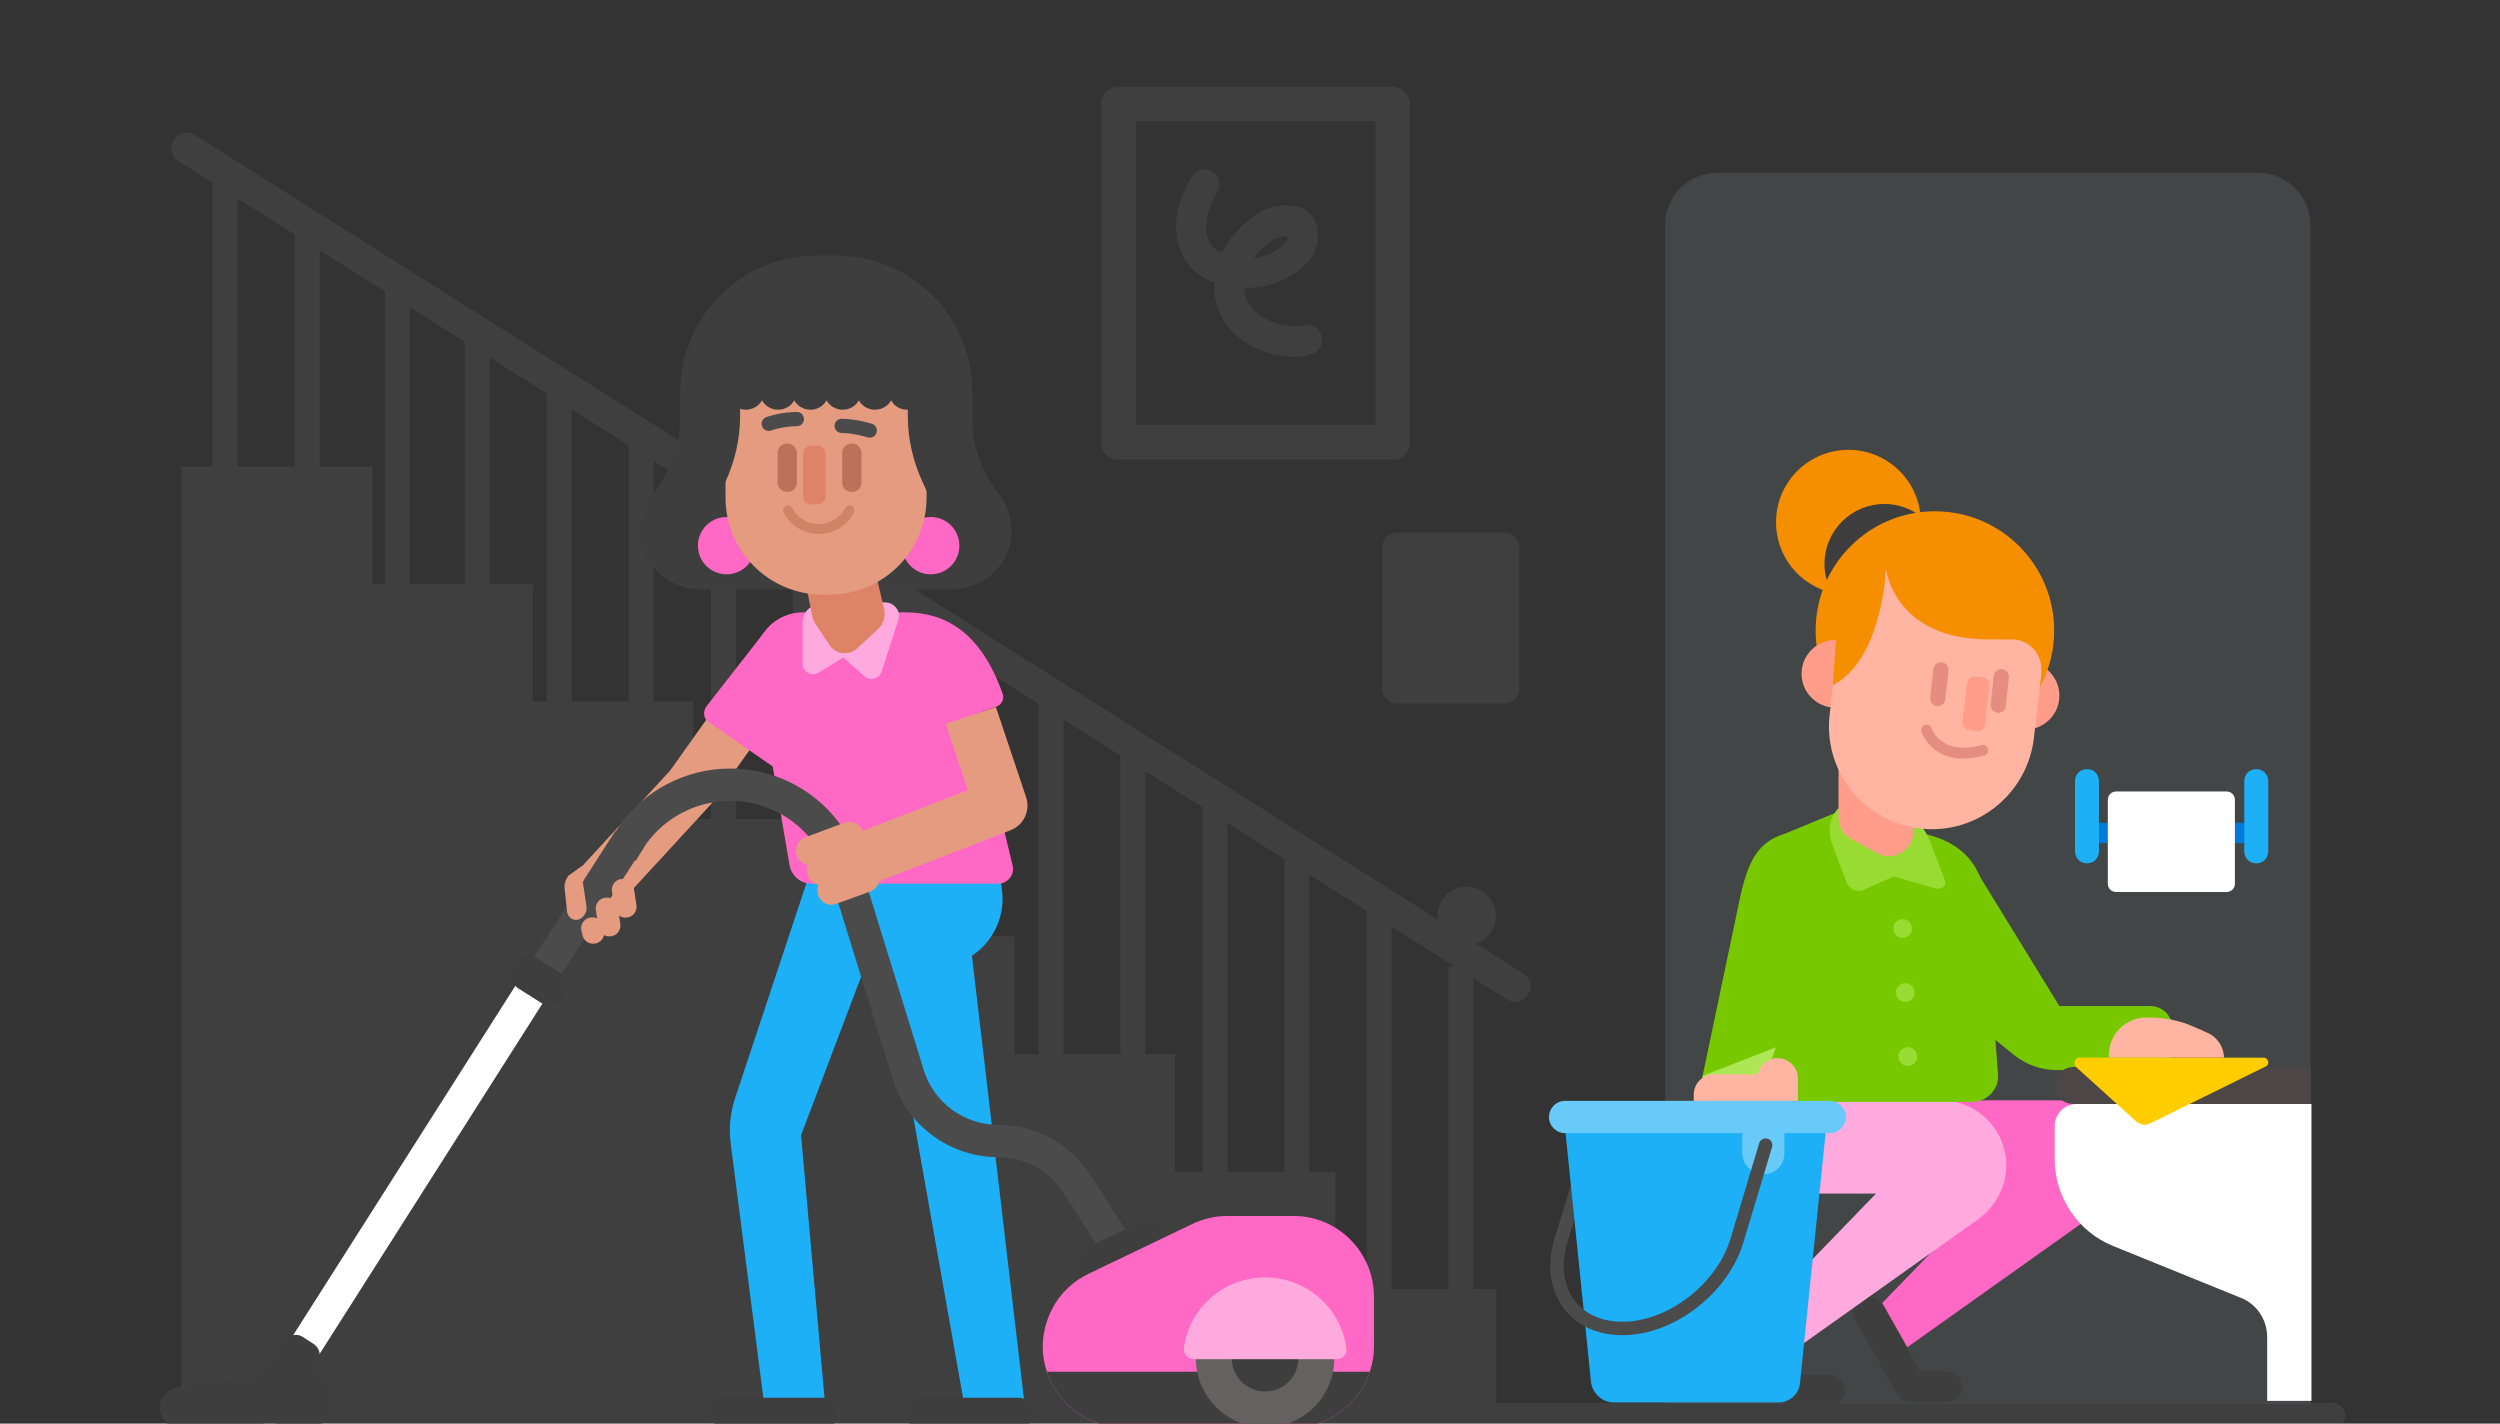 <?xml version="1.0" encoding="UTF-8"?>
<svg width="288px" height="164px" viewBox="0 0 288 164" version="1.1" xmlns="http://www.w3.org/2000/svg" xmlns:xlink="http://www.w3.org/1999/xlink">
    <rect x="0" y="0" width="288" height="164" fill="#333333" stroke="none"/>
    <!-- Generator: Sketch 58 (84663) - https://sketch.com -->
    <title>10_womencleaning</title>
    <desc>Created with Sketch.</desc>
    <g id="10_womencleaning" stroke="none" stroke-width="1" fill="none" fill-rule="evenodd">
        <g id="cleaning_bathroom_livingroom_2" transform="translate(18, 10)">
            <path d="M4.5,5.58 L147.624,95.924 C147.608,95.792 147.6,95.657 147.6,95.52 C147.6,93.664 149.104,92.16 150.96,92.16 C152.816,92.16 154.32,93.664 154.32,95.52 C154.32,97.001 153.362,98.258 152.031,98.706 L157.44,102.12 C158.34,102.6 158.58,103.74 158.04,104.58 C157.68,105.12 157.14,105.42 156.54,105.42 C156.24,105.42 155.88,105.3 155.58,105.12 L151.733,102.692 L151.733,138.479 L154.38,138.48 L154.38,151.619 L250.74,151.62 C251.52,151.62 252.18,152.28 252.18,153.06 C252.18,153.84 251.52,154.5 250.74,154.5 L6.3,154.5 C5.52,154.5 4.86,153.84 4.86,153.06 L4.86,153.048 L2.88,153.06 L2.88,43.74 L6.486,43.739 L6.486,11.044 L2.58,8.58 C2.04,8.28 1.74,7.68 1.74,7.08 C1.74,5.64 3.3,4.8 4.5,5.58 Z M142.313,96.748 L142.313,138.479 L148.866,138.479 L148.866,101.28 L149.494,101.279 L142.313,96.748 Z M132.833,90.766 L132.833,124.979 L135.84,124.98 L135.84,138.48 L139.446,138.479 L139.446,94.939 L132.833,90.766 Z M123.413,84.822 L123.413,124.979 L129.966,124.979 L129.966,89.1 L130.191,89.099 L123.413,84.822 Z M113.933,78.841 L113.933,111.419 L117.36,111.42 L117.36,124.98 L120.546,124.979 L120.546,83.013 L113.933,78.841 Z M104.513,72.897 L104.513,111.419 L111.066,111.419 L111.066,77.032 L104.513,72.897 Z M95.093,66.953 L95.093,97.859 L98.88,97.86 L98.88,111.42 L101.646,111.419 L101.646,71.22 L101.854,71.219 L95.093,66.953 Z M85.613,60.971 L85.613,97.859 L92.226,97.859 L92.226,65.144 L85.613,60.971 Z M76.193,55.028 L76.193,84.359 L80.4,84.36 L80.4,97.86 L82.746,97.859 L82.746,59.162 L76.193,55.028 Z M66.773,49.084 L66.773,84.359 L73.326,84.359 L73.326,53.219 L66.773,49.084 Z M57.293,43.102 L57.293,70.799 L61.86,70.8 L61.86,84.36 L63.906,84.359 L63.906,47.275 L57.293,43.102 Z M38.393,31.177 L38.393,57.299 L43.38,57.3 L43.38,70.8 L45.006,70.799 L45.006,35.349 L38.393,31.177 Z M47.873,37.158 L47.873,70.799 L54.426,70.799 L54.426,41.293 L47.873,37.158 Z M29.213,25.384 L29.213,57.299 L35.526,57.299 L35.526,29.368 L29.213,25.384 Z M18.833,18.835 L18.833,43.739 L24.9,43.74 L24.9,57.3 L26.346,57.299 L26.346,23.575 L18.833,18.835 Z M9.353,12.853 L9.353,43.739 L15.966,43.739 L15.966,17.026 L9.353,12.853 Z" id="Combined-Shape" fill="#AFAFAF" fill-rule="nonzero" opacity="0.1"></path>
            <g id="Group">
                <path d="M173.82,151.68 L248.16,151.68 L248.16,15.96 C248.16,12.6 245.46,9.9 242.1,9.9 L179.88,9.9 C176.52,9.9 173.82,12.6 173.82,15.96 L173.82,151.68 Z" id="Shape" fill="#D6F7FC" fill-rule="nonzero" opacity="0.1"></path>
                <path d="M209.7,90.36 L219.24,105.9 L229.74,105.9 C231.12,105.9 232.26,107.04 232.26,108.42 L232.26,110.76 C232.26,112.14 231.12,113.28 229.74,113.28 L219,113.28 C217.2,113.28 215.46,112.68 214.02,111.54 L210.24,108.48 L209.7,90.36 Z" id="Shape" fill="#78C800" fill-rule="nonzero"></path>
                <g id="Shape" transform="translate(192.6, 116.4)" fill-rule="nonzero">
                    <path d="M6.24,23.7 L19.02,10.5 L6.96,10.5 C3.12,10.5 -5.68434189e-14,7.38 -5.68434189e-14,3.54 L-5.68434189e-14,0.36 L26.52,0.36 C30.66,0.36 34.02,3.12 34.02,7.2 C34.02,9.6 32.82,11.88 30.9,13.32 L9.12,28.8 L6.24,23.7 Z" id="Path" fill="#FF68C4"></path>
                    <path d="M3.84,23.22 C3,23.7 2.64,24.78 3.12,25.68 L7.92,34.2 C8.28,34.8 8.88,35.16 9.6,35.16 L13.62,35.16 C14.64,35.16 15.42,34.38 15.42,33.36 C15.42,32.34 14.64,31.56 13.62,31.56 L10.62,31.56 L6.24,23.88 C5.82,23.1 4.74,22.74 3.84,23.22 Z" id="Path" fill="#3E3E3E"></path>
                </g>
                <g id="Shape" transform="translate(178.8, 116.4)" fill-rule="nonzero">
                    <path d="M4.14,23.64 C3.3,24.12 2.94,25.2 3.42,26.1 L8.22,34.62 C8.58,35.22 9.18,35.58 9.9,35.58 L13.92,35.58 C14.94,35.58 15.72,34.8 15.72,33.78 C15.72,32.76 14.94,31.98 13.92,31.98 L10.92,31.98 L6.54,24.3 C6.06,23.46 4.98,23.16 4.14,23.64 Z" id="Path" fill="#3E3E3E"></path>
                    <path d="M6.54,24.3 L19.32,11.1 L7.26,11.1 C3.42,11.1 0.3,7.98 0.3,4.14 L0.3,1.74 C0.3,0.96 0.9,0.36 1.68,0.36 L26.82,0.36 C30.96,0.36 34.32,3.72 34.32,7.86 C34.32,10.26 33.12,12.54 31.2,13.98 L9.42,29.46 L6.54,24.3 Z" id="Path" fill="#FFAADE"></path>
                </g>
                <g transform="translate(177.6, 41.4)">
                    <path d="M4.56,53.4 L0.54,72.54 C0.42,74.16 1.68,75.6 3.3,75.54 L31.62,75.54 C33.3,75.54 34.8,73.98 34.56,72.3 L33.18,53.46 C33.18,49.38 31.32,45.78 25.98,44.64 L23.82,43.98 L17.58,41.52 L10.02,44.64 C6.42,45.72 5.52,48.6 4.56,53.4 Z" id="Shape" fill="#78C800" fill-rule="nonzero"></path>
                    <polygon id="Shape" fill="#ADE756" fill-rule="nonzero" points="9 69.24 0.48 92.04 0.54 72.54"></polygon>
                    <path d="M19.2,40.56 C22.32,40.5 25.68,42.72 26.76,45.54 L28.44,49.98 C28.68,50.64 28.14,51.12 27.3,50.94 L22.56,49.56 L18.96,51.18 C18.36,51.42 17.4,51 17.16,50.34 L15.48,45.9 C14.46,43.02 16.08,40.68 19.2,40.56 Z" id="Shape" fill="#98DB33" fill-rule="nonzero"></path>
                    <circle id="Oval" fill="#98DB33" fill-rule="nonzero" cx="23.58" cy="55.56" r="1.08"></circle>
                    <circle id="Oval" fill="#98DB33" fill-rule="nonzero" cx="23.88" cy="62.94" r="1.08"></circle>
                    <circle id="Oval" fill="#98DB33" fill-rule="nonzero" cx="24.18" cy="70.32" r="1.08"></circle>
                    <path d="M20.58,46.86 L17.64,45.24 C16.74,44.76 16.2,43.8 16.2,42.78 L16.2,35.04 C16.2,32.64 18.12,30.72 20.52,30.72 C22.92,30.72 24.84,32.64 24.84,35.04 L24.84,44.4 C24.78,46.56 22.5,47.94 20.58,46.86 Z" id="Shape" fill="#FF9D8A" fill-rule="nonzero"></path>
                    <g transform="translate(9, 0)">
                        <circle id="Oval" fill="#F58F00" fill-rule="nonzero" cx="8.34" cy="8.76" r="8.34"></circle>
                        <circle id="Oval" fill="#3E3E3E" fill-rule="nonzero" cx="12.48" cy="13.56" r="6.9"></circle>
                        <circle id="Oval" fill="#FF9D8A" fill-rule="nonzero" cx="28.74" cy="28.74" r="3.9"></circle>
                        <circle id="Oval" fill="#F58F00" fill-rule="nonzero" cx="18.3" cy="21.24" r="13.74"></circle>
                        <circle id="Oval" fill="#FF9D8A" fill-rule="nonzero" cx="6.84" cy="26.22" r="3.9"></circle>
                        <path d="M16.56,44.04 C10.08,43.26 5.4,37.38 6.18,30.9 L7.5,19.62 C8.28,13.14 14.16,8.46 20.64,9.24 C27.12,10.02 31.8,15.9 31.02,22.38 L29.7,33.66 C28.92,40.14 23.04,44.82 16.56,44.04 Z" id="Shape" fill="#FFB5A1" fill-rule="nonzero"></path>
                        <path d="M23.1,32.82 L22.26,32.7 C21.78,32.64 21.42,32.22 21.48,31.74 L22.02,27.3 C22.08,26.82 22.5,26.46 22.98,26.52 L23.82,26.64 C24.3,26.7 24.66,27.12 24.6,27.6 L24.06,32.04 C24,32.52 23.58,32.88 23.1,32.82 Z" id="Shape" fill="#FF9D8A" fill-rule="nonzero"></path>
                        <g id="Shape" transform="translate(17.4, 24.6)" fill="#E58D80" fill-rule="nonzero">
                            <path d="M1.14,5.34 C0.66,5.28 0.3,4.86 0.36,4.38 L0.72,1.08 C0.78,0.6 1.2,0.24 1.68,0.3 C2.16,0.36 2.52,0.78 2.46,1.26 L2.1,4.56 C2.04,5.04 1.62,5.4 1.14,5.34 Z" id="Path"></path>
                            <path d="M8.1,6.12 C7.62,6.06 7.26,5.64 7.32,5.16 L7.68,1.86 C7.74,1.38 8.16,1.02 8.64,1.08 C9.12,1.14 9.48,1.56 9.42,2.04 L9.06,5.34 C9.06,5.82 8.58,6.12 8.1,6.12 Z" id="Path"></path>
                        </g>
                        <path d="M17.34,32.7 C17.34,32.7 18.54,36.48 23.82,35.04" id="Shape" stroke="#E58D80" stroke-width="1.248" stroke-linecap="round"></path>
                        <path d="M30.54,26.04 C30.78,24.06 29.22,22.26 27.18,22.26 L24.48,22.26 C13.56,22.26 12.66,14.1 12.66,14.1 C12.66,14.1 12.3,24.54 6.54,27.54 L7.32,16.5 L8.58,13.2 L12.96,10.02 L16.86,8.46 L22.44,8.46 L27.6,11.4 L30.54,15.48 L32.04,20.82 L30.54,26.04 Z" id="Shape" fill="#F58F00" fill-rule="nonzero"></path>
                    </g>
                </g>
                <g id="Shape" transform="translate(218.4, 112.8)" fill-rule="nonzero">
                    <path d="M29.88,38.58 L29.88,4.38 L2.82,4.38 C1.44,4.38 0.3,5.52 0.3,6.9 L0.3,10.74 C0.3,15.12 3,19.14 7.08,20.76 L21.72,26.7 C23.58,27.42 24.78,29.22 24.78,31.26 L24.78,38.58 L29.88,38.58 Z" id="Path" fill="#FFFFFF"></path>
                    <path d="M2.46,4.38 L29.82,4.38 L29.82,0.12 L2.46,0.12 C1.26,0.12 0.3,1.08 0.3,2.28 C0.3,3.42 1.26,4.38 2.46,4.38 Z" id="Path" fill="#4C4646"></path>
                </g>
                <g id="Shape" transform="translate(160.2, 111.6)">
                    <g id="Group" transform="translate(16.8, 0)" fill="#FFB5A1" fill-rule="nonzero">
                        <path d="M0.18,6.48 L11.4,6.48 L11.4,4.5 C11.4,3.24 10.38,2.16 9.06,2.16 L2.46,2.16 C1.2,2.16 0.12,3.18 0.12,4.5 L0.12,6.48 L0.18,6.48 Z" id="Path"></path>
                        <path d="M7.5,6.48 L12.12,6.48 L12.12,2.64 C12.12,1.38 11.1,0.3 9.78,0.3 C8.52,0.3 7.44,1.32 7.44,2.64 L7.44,6.48 L7.5,6.48 Z" id="Path"></path>
                    </g>
                    <g id="Group" transform="translate(0, 4.8)">
                        <path d="M4.98,5.58 L1.62,16.5" id="Path" stroke="#4B4B4B" stroke-width="1.549" stroke-linecap="round"></path>
                        <path d="M7.68,35.16 L26.7,35.16 C27.96,35.16 29.04,34.2 29.16,32.94 L32.28,2.46 L1.98,2.46 L5.1,32.94 C5.34,34.2 6.42,35.16 7.68,35.16 Z" id="Path" fill="#1DB0F6" fill-rule="nonzero"></path>
                        <path d="M2.1,4.14 L32.58,4.14 C33.6,4.14 34.44,3.3 34.44,2.28 C34.44,1.26 33.6,0.42 32.58,0.42 L2.1,0.42 C1.08,0.42 0.24,1.26 0.24,2.28 C0.24,3.3 1.08,4.14 2.1,4.14 Z" id="Path" fill="#67CAF9" fill-rule="nonzero"></path>
                    </g>
                    <path d="M24.96,13.68 C26.28,13.68 27.36,12.6 27.36,11.28 L27.36,7.08 L22.5,7.08 L22.5,11.28 C22.56,12.6 23.64,13.68 24.96,13.68 Z" id="Path" fill="#67CAF9" fill-rule="nonzero"></path>
                    <path d="M1.62,21.3 C-0.06,26.88 3.06,31.44 8.7,31.44 C14.28,31.44 20.22,26.88 21.9,21.3 L25.2,10.32" id="Path" stroke="#4B4B4B" stroke-width="1.549" stroke-linecap="round"></path>
                </g>
                <path d="M225,111.84 L238.2,111.84 C238.2,110.64 237.48,109.56 236.4,109.02 L234.9,108.36 C233.22,107.58 231.42,107.22 229.56,107.22 L229.26,107.22 C226.86,107.22 224.94,109.14 224.94,111.54 L224.94,111.84 L225,111.84 Z" id="Shape" fill="#FFB5A1" fill-rule="nonzero"></path>
                <path d="M221.58,111.84 L242.76,111.84 C243.06,111.84 243.3,112.08 243.3,112.38 C243.3,112.62 243.18,112.8 243,112.86 L229.74,119.4 C229.2,119.7 228.54,119.58 228.06,119.16 L221.16,112.92 C221.04,112.8 220.98,112.68 220.98,112.5 L220.98,112.32 C221.04,112.08 221.28,111.84 221.58,111.84 Z" id="Shape" fill="#FFCD00" fill-rule="nonzero"></path>
                <g transform="translate(220.8, 78.6)" fill-rule="nonzero">
                    <rect id="Rectangle-path" fill="#007AD9" transform="translate(11.327, 7.364) rotate(-180) translate(-11.327, -7.364) " x="0.887" y="6.194" width="20.88" height="2.34"></rect>
                    <g id="Shape" fill="#1DB0F6">
                        <path d="M21.12,10.86 C21.9,10.86 22.5,10.26 22.5,9.48 L22.5,1.38 C22.5,0.6 21.9,-2.84217094e-14 21.12,-2.84217094e-14 C20.34,-2.84217094e-14 19.74,0.6 19.74,1.38 L19.74,9.48 C19.74,10.26 20.34,10.86 21.12,10.86 Z" id="Path"></path>
                        <path d="M1.62,10.86 C2.4,10.86 3,10.26 3,9.48 L3,1.38 C3,0.6 2.4,-2.84217094e-14 1.62,-2.84217094e-14 C0.84,-2.84217094e-14 0.24,0.6 0.24,1.38 L0.24,9.48 C0.24,10.26 0.84,10.86 1.62,10.86 Z" id="Path"></path>
                    </g>
                    <path d="M4.98,14.16 L17.7,14.16 C18.24,14.16 18.66,13.74 18.66,13.2 L18.66,3.54 C18.66,3 18.24,2.58 17.7,2.58 L4.98,2.58 C4.44,2.58 4.02,3 4.02,3.54 L4.02,13.2 C4.02,13.74 4.44,14.16 4.98,14.16 Z" id="Shape" fill="#FFFFFF"></path>
                </g>
                <g id="Shape" transform="translate(108.6, 0)" fill="#AFAFAF" fill-rule="nonzero" opacity="0.1">
                    <path d="M33.84,42.96 L2.22,42.96 C1.14,42.96 0.24,42.06 0.24,40.98 L0.24,1.98 C0.24,0.9 1.14,-1.42108547e-14 2.22,-1.42108547e-14 L33.84,-1.42108547e-14 C34.92,-1.42108547e-14 35.82,0.9 35.82,1.98 L35.82,40.98 C35.88,42.06 34.98,42.96 33.84,42.96 Z M4.26,38.94 L31.86,38.94 L31.86,3.96 L4.26,3.96 L4.26,38.94 Z"></path>
                    <path d="M22.5,31.08 C19.5,31.08 16.5,29.76 14.76,27.48 C13.68,26.1 13.2,24.36 13.26,22.56 C12.18,22.14 11.28,21.6 10.62,20.82 C9.3,19.44 8.7,17.4 8.94,15.24 C9.12,13.26 10.02,11.52 10.68,10.38 C11.16,9.54 12.18,9.24 13.02,9.72 C13.86,10.2 14.16,11.22 13.68,12.06 C12.9,13.44 12.48,14.58 12.36,15.6 C12.24,16.74 12.54,17.76 13.14,18.42 C13.38,18.72 13.74,18.9 14.16,19.14 C15.24,16.86 17.16,15.3 18.6,14.4 C19.5,13.8 23.04,12.9 24.54,14.88 C25.68,16.44 25.26,18.78 24.18,20.04 C22.44,22.08 19.62,23.22 16.74,23.16 C16.8,23.94 17.04,24.72 17.52,25.32 C18.84,27 21.36,27.9 23.7,27.48 C24.66,27.3 25.5,27.96 25.68,28.86 C25.86,29.82 25.2,30.66 24.3,30.84 C23.64,31.08 23.04,31.08 22.5,31.08 Z M20.34,17.46 C19.56,17.94 18.54,18.72 17.82,19.74 C19.32,19.56 20.64,18.9 21.48,17.94 C21.6,17.76 21.72,17.46 21.72,17.22 C21.3,17.22 20.64,17.34 20.34,17.46 Z"></path>
                </g>
                <path d="M155.34,71.04 L142.92,71.04 C142.02,71.04 141.24,70.32 141.24,69.36 L141.24,53.04 C141.24,52.14 141.96,51.36 142.92,51.36 L155.34,51.36 C156.24,51.36 157.02,52.08 157.02,53.04 L157.02,69.36 C157.02,70.26 156.24,71.04 155.34,71.04 Z" id="Shape" fill="#AFAFAF" fill-rule="nonzero" opacity="0.1"></path>
                <g transform="translate(0, 19.2)">
                    <polyline id="Shape" stroke="#E59B80" stroke-width="6.091" points="72.66 45.9 61.56 61.5 50.46 73.56"></polyline>
                    <path d="M82.74,79.26 L74.28,101.58 L77.04,132.48 L70.02,132.48 L66.18,102.54 C65.94,100.74 66.12,98.94 66.72,97.2 L75.6,70.44 L82.74,79.26 Z" id="Shape" fill="#1DB0F6" fill-rule="nonzero"></path>
                    <path d="M78.54,133.56 C78.54,134.52 77.76,135.3 76.8,135.3 L65.52,135.3 C64.56,135.3 63.78,134.52 63.78,133.56 C63.78,132.6 64.56,131.82 65.52,131.82 L76.8,131.82 C77.76,131.82 78.54,132.6 78.54,133.56 Z" id="Shape" fill="#3E3E3E" fill-rule="nonzero"></path>
                    <path d="M89.64,82.2 L76.32,82.2 L76.68,72.42 L97.32,72.42 L97.44,73.44 C97.98,78.12 94.32,82.2 89.64,82.2 Z" id="Shape" fill="#1DB0F6" fill-rule="nonzero"></path>
                    <path d="M69.96,43.74 L63.36,52.2 C62.94,52.8 63.06,53.64 63.66,54 L71.28,59.28 L71.28,54.36 L69.96,43.74 Z" id="Shape" fill="#FF68C4" fill-rule="nonzero"></path>
                    <path d="M96.96,72.6 L75.48,72.6 C74.22,72.6 73.2,71.7 72.96,70.5 L69.06,47.58 C68.58,44.28 71.16,41.34 74.52,41.34 L86.28,41.34 C90.9,41.34 94.98,43.62 97.5,50.7 C97.74,51.3 97.38,52.02 96.78,52.2 L94.44,53.04 L98.64,70.44 C98.94,71.58 98.1,72.6 96.96,72.6 Z" id="Shape" fill="#FF68C4" fill-rule="nonzero"></path>
                    <path d="M83.64,40.2 L84,40.2 C85.02,40.2 85.8,41.22 85.5,42.18 L83.58,48.12 C83.28,49.02 82.2,49.32 81.54,48.66 L79.14,46.56 L76.26,48.3 C75.48,48.78 74.46,48.18 74.46,47.28 L74.46,42.42 C74.46,41.4 75.24,40.56 76.26,40.5 L83.64,40.2 Z" id="Shape" fill="#FFAADE" fill-rule="nonzero"></path>
                    <polygon id="Shape" fill="#1DB0F6" fill-rule="nonzero" points="83.46 78.3 93.06 132.48 100.02 132.48 93.54 77.28"></polygon>
                    <path d="M101.04,133.56 C101.04,134.52 100.26,135.3 99.3,135.3 L88.02,135.3 C87.06,135.3 86.28,134.52 86.28,133.56 C86.28,132.6 87.06,131.82 88.02,131.82 L99.3,131.82 C100.26,131.82 101.04,132.6 101.04,133.56 Z" id="Shape" fill="#3E3E3E" fill-rule="nonzero"></path>
                    <path d="M94.02,19.02 L94.02,15.96 C94.02,7.26 87,0.24 78.3,0.24 L76.08,0.24 C67.38,0.24 60.36,7.26 60.36,15.96 L60.36,18.78 C60.36,22.02 59.28,25.08 57.24,27.6 C56.22,28.86 55.62,30.54 55.74,32.34 C55.98,35.94 59.1,38.7 62.76,38.7 C70.38,38.7 83.94,38.7 91.56,38.7 C95.16,38.7 98.28,36 98.52,32.46 C98.64,30.66 98.04,28.92 97.02,27.66 C95.04,25.2 94.02,22.14 94.02,19.02 Z" id="Shape" fill="#3E3E3E" fill-rule="nonzero"></path>
                    <circle id="Oval" fill="#FF68C4" fill-rule="nonzero" cx="89.22" cy="33.66" r="3.3"></circle>
                    <circle id="Oval" fill="#FF68C4" fill-rule="nonzero" cx="65.7" cy="33.66" r="3.3"></circle>
                    <path d="M83.88,41.1 L82.2,33.9 L73.74,32.82 L75.6,41.88 C75.66,42.12 75.78,42.42 75.9,42.6 L77.52,45.06 C78.24,46.2 79.8,46.38 80.76,45.48 L83.22,43.2 C83.76,42.66 84,41.88 83.88,41.1 Z" id="Shape" fill="#DE8366" fill-rule="nonzero"></path>
                    <path d="M76.98,39.3 C70.74,39.42 65.58,34.38 65.58,28.14 L65.58,27.72 L65.58,17.22 C65.58,11.82 69.96,7.38 75.42,7.38 L78.9,7.38 C84.3,7.38 88.74,11.76 88.74,17.22 L88.74,28.14 C88.74,34.2 83.88,39.18 77.76,39.3 L76.98,39.3 Z" id="Shape" fill="#E59B80" fill-rule="nonzero"></path>
                    <g id="Shape" transform="translate(70.2, 18.6)">
                        <path d="M2.52,8.88 C1.86,8.88 1.38,8.4 1.38,7.8 L1.38,4.38 C1.38,3.78 1.86,3.3 2.46,3.3 L2.52,3.3 C3.12,3.3 3.6,3.78 3.6,4.38 L3.6,7.8 C3.6,8.4 3.12,8.88 2.52,8.88 Z" id="Path" fill="#BA725B" fill-rule="nonzero"></path>
                        <path d="M9.96,8.88 C9.3,8.88 8.82,8.4 8.82,7.8 L8.82,4.38 C8.82,3.78 9.3,3.3 9.9,3.3 L9.96,3.3 C10.56,3.3 11.04,3.78 11.04,4.38 L11.04,7.8 C11.04,8.4 10.56,8.88 9.96,8.88 Z" id="Path" fill="#BA725B" fill-rule="nonzero"></path>
                        <path d="M5.94,10.32 L5.28,10.32 C4.74,10.32 4.32,9.9 4.32,9.36 L4.32,4.5 C4.32,3.96 4.74,3.54 5.28,3.54 L5.94,3.54 C6.48,3.54 6.9,3.96 6.9,4.5 L6.9,9.36 C6.9,9.9 6.48,10.32 5.94,10.32 Z" id="Path" fill="#DE8366" fill-rule="nonzero"></path>
                        <path d="M9.66,10.98 C9.06,12.24 7.68,13.14 6.12,13.14 C4.56,13.14 3.18,12.24 2.58,10.98" id="Path" stroke="#D18366" stroke-width="1.134" stroke-linecap="round"></path>
                        <path d="M12,1.8 C12,1.8 10.26,1.26 8.76,1.26" id="Path" stroke="#4B4B4B" stroke-width="1.638" stroke-linecap="round"></path>
                        <path d="M0.36,1.02 C0.36,1.02 1.8,0.48 3.6,0.48" id="Path" stroke="#4B4B4B" stroke-width="1.638" stroke-linecap="round"></path>
                    </g>
                    <polygon id="Shape" fill="#3E3E3E" fill-rule="nonzero" points="90.18 15.84 64.26 15.84 64.92 9.6 70.32 6.9 83.76 6.18 89.22 8.34"></polygon>
                    <path d="M90.18,15.84 L64.26,15.84" id="Shape" fill="#3E3E3E" fill-rule="nonzero"></path>
                    <g id="Shape" transform="translate(61.8, 13.2)" fill="#3E3E3E" fill-rule="nonzero">
                        <path d="M28.38,4.8 C28.26,4.8 28.08,4.8 27.96,4.74 C27.84,4.74 27.72,4.68 27.54,4.62 C27.42,4.56 27.3,4.5 27.18,4.44 C27.06,4.38 26.94,4.26 26.88,4.2 C26.46,3.78 26.28,3.24 26.28,2.7 C26.28,2.16 26.52,1.56 26.88,1.2 C27,1.08 27.06,1.02 27.18,0.96 C27.3,0.9 27.42,0.84 27.54,0.78 C27.66,0.72 27.78,0.66 27.96,0.66 C28.68,0.54 29.4,0.72 29.88,1.26 C30.3,1.68 30.48,2.22 30.48,2.76 C30.48,3.3 30.24,3.9 29.88,4.26 C29.52,4.56 28.98,4.8 28.38,4.8 Z" id="Path"></path>
                        <path d="M22.86,3.72 C22.5,4.38 21.78,4.8 21,4.8 C20.22,4.8 19.5,4.38 19.14,3.72 C18.78,4.38 18.06,4.8 17.28,4.8 C16.5,4.8 15.78,4.38 15.42,3.72 C15.06,4.38 14.34,4.8 13.56,4.8 C12.78,4.8 12.06,4.38 11.7,3.72 C11.34,4.38 10.62,4.8 9.84,4.8 C9.06,4.8 8.34,4.38 7.98,3.72 C7.62,4.38 6.9,4.8 6.12,4.8 C4.92,4.8 3.96,3.84 3.96,2.64 C3.96,1.44 4.92,0.48 6.12,0.48 C6.9,0.48 7.62,0.9 7.98,1.56 C8.34,0.9 9.06,0.48 9.84,0.48 C10.62,0.48 11.34,0.9 11.7,1.56 C12.06,0.9 12.78,0.48 13.56,0.48 C14.34,0.48 15.06,0.9 15.42,1.56 C15.78,0.9 16.5,0.48 17.28,0.48 C18.06,0.48 18.78,0.9 19.14,1.56 C19.5,0.9 20.22,0.48 21,0.48 C21.78,0.48 22.5,0.9 22.86,1.56 C23.22,0.9 23.94,0.48 24.72,0.48 C25.92,0.48 26.88,1.44 26.88,2.64 C26.88,3.84 25.92,4.8 24.72,4.8 C23.88,4.8 23.22,4.38 22.86,3.72 Z" id="Path"></path>
                        <path d="M2.46,4.8 C2.34,4.8 2.16,4.8 2.04,4.74 C1.92,4.74 1.8,4.68 1.62,4.62 C1.5,4.56 1.38,4.5 1.26,4.44 C1.14,4.38 1.02,4.26 0.96,4.2 C0.54,3.78 0.36,3.24 0.36,2.7 C0.36,2.16 0.6,1.56 0.96,1.2 C1.08,1.08 1.14,1.02 1.32,0.96 C1.44,0.9 1.56,0.84 1.68,0.78 C1.8,0.72 1.92,0.66 2.1,0.66 C2.82,0.54 3.54,0.72 4.02,1.26 C4.44,1.68 4.62,2.22 4.62,2.76 C4.62,3.3 4.38,3.9 4.02,4.26 C3.6,4.56 3.06,4.8 2.46,4.8 Z" id="Path"></path>
                    </g>
                    <path d="M91.2,28.26 L89.16,28.26 L88.26,26.28 C87.18,23.94 86.58,21.36 86.58,18.72 L86.58,14.76 L91.2,14.76 L91.2,28.26 Z" id="Shape" fill="#3E3E3E" fill-rule="nonzero"></path>
                    <path d="M62.64,28.26 L64.68,28.26 L65.58,26.28 C66.66,23.94 67.26,21.36 67.26,18.72 L67.26,14.76 L62.64,14.76 L62.64,28.26 Z" id="Shape" fill="#3E3E3E" fill-rule="nonzero"></path>
                    <polyline id="Shape" stroke="#E59B80" stroke-width="6.091" stroke-linejoin="round" points="93.84 53.22 97.32 63.6 81.72 69.66"></polyline>
                    <path d="M54.48,67.5 L44.94,82.32" id="Shape" stroke="#4B4B4B" stroke-width="3.728"></path>
                    <path d="M110.82,114.6 L106.08,107.22 C104.1,104.1 100.68,102.24 96.96,102.24 C92.22,102.24 88.02,99.12 86.64,94.62 L79.32,70.92 C77.52,65.1 72.18,61.2 66.12,61.2 C61.68,61.2 57.48,63.36 54.9,66.96 L53.64,69" id="Shape" stroke="#4B4B4B" stroke-width="3.728"></path>
                    <path d="M44.46,82.98 L11.76,134.4" id="Shape" stroke="#FFFFFF" stroke-width="3.728"></path>
                    <path d="M44.46,86.4 L41.7,84.66 C40.98,84.24 40.8,83.28 41.22,82.62 L41.82,81.66 C42.24,80.94 43.2,80.76 43.86,81.18 L46.62,82.92 C47.34,83.34 47.52,84.3 47.1,84.96 L46.5,85.92 C46.02,86.58 45.12,86.82 44.46,86.4 Z" id="Shape" fill="#3E3E3E" fill-rule="nonzero"></path>
                    <path d="M55.02,73.14 L55.32,75.06 C55.44,75.78 54.9,76.44 54.24,76.5 C53.52,76.62 52.86,76.08 52.8,75.42 L52.5,73.5 C52.38,72.78 52.92,72.12 53.58,72.06 C54.24,72 54.9,72.48 55.02,73.14 Z" id="Shape" fill="#E59B80" fill-rule="nonzero"></path>
                    <path d="M53.16,75.3 L53.46,77.22 C53.58,77.94 53.04,78.6 52.38,78.66 C51.66,78.78 51,78.24 50.94,77.58 L50.64,75.66 C50.52,74.94 51.06,74.28 51.72,74.22 C52.44,74.1 53.1,74.64 53.16,75.3 Z" id="Shape" fill="#E59B80" fill-rule="nonzero"></path>
                    <path d="M51.48,77.58 L51.6,78.06 C51.72,78.78 51.18,79.44 50.52,79.5 C49.8,79.62 49.14,79.08 49.08,78.42 L48.96,77.94 C48.84,77.22 49.38,76.56 50.04,76.5 C50.76,76.38 51.42,76.86 51.48,77.58 Z" id="Shape" fill="#E59B80" fill-rule="nonzero"></path>
                    <path d="M48.96,70.62 L47.46,71.7 C47.16,72.12 46.98,72.66 47.04,73.14 L47.34,75.9 C47.46,76.56 48.18,76.98 48.78,76.68 C49.32,76.38 49.68,75.78 49.56,75.18 L49.14,72.42 L50.04,70.14 L48.96,70.62 Z" id="Shape" fill="#E59B80" fill-rule="nonzero"></path>
                    <g id="Shape" transform="translate(0, 124.2)" fill="#3E3E3E" fill-rule="nonzero">
                        <path d="M18.66,3.48 L15.12,8.94 L9.66,9.18 L14.94,1.02 C15.36,0.36 16.2,0.18 16.86,0.6 L18.24,1.5 C18.84,1.98 19.02,2.82 18.66,3.48 Z" id="Path"></path>
                        <path d="M17.22,11.16 L2.82,11.16 C1.5,11.16 0.42,10.08 0.42,8.76 C0.42,7.56 1.32,6.54 2.52,6.42 L16.8,4.8 C18.72,4.56 20.34,6.06 20.34,7.98 C20.4,9.72 18.96,11.16 17.22,11.16 Z" id="Path"></path>
                    </g>
                    <path d="M76.26,73.92 C75.96,73.08 76.38,72.12 77.22,71.82 L82.74,69.78 L83.28,71.34 C83.58,72.18 83.16,73.14 82.26,73.5 L78.3,74.94 C77.52,75.24 76.56,74.82 76.26,73.92 Z" id="Shape" fill="#E59B80" fill-rule="nonzero"></path>
                    <path d="M75.06,71.64 C74.76,70.8 75.18,69.84 76.02,69.54 L81.54,67.5 L82.68,70.62 L77.16,72.66 C76.32,72.96 75.36,72.54 75.06,71.64 Z" id="Shape" fill="#E59B80" fill-rule="nonzero"></path>
                    <path d="M73.8,69.36 C73.5,68.52 73.92,67.56 74.76,67.26 L79.26,65.58 C80.16,65.28 81.12,65.7 81.42,66.6 L81.96,68.1 L75.84,70.38 C75.06,70.68 74.1,70.26 73.8,69.36 Z" id="Shape" fill="#E59B80" fill-rule="nonzero"></path>
                    <path d="M116.46,113.58 L106.62,118.38 L106.38,117.9 C105.72,116.58 106.26,115.02 107.58,114.36 L112.68,111.9 C114,111.24 115.56,111.78 116.22,113.1 L116.46,113.58 Z" id="Shape" fill="#3E3E3E" fill-rule="nonzero"></path>
                    <g transform="translate(102, 110.4)" fill-rule="nonzero">
                        <path d="M38.28,9.78 L38.28,15.54 C38.28,16.56 38.1,17.52 37.8,18.42 C36.6,22.14 33.06,24.84 28.92,24.84 L9.48,24.84 C5.34,24.84 1.8,22.14 0.6,18.42 C0.3,17.52 0.12,16.56 0.12,15.54 C0.12,13.74 0.66,12.06 1.56,10.56 C2.46,9.12 3.78,7.92 5.4,7.14 L17.28,1.44 C18.54,0.84 19.92,0.48 21.36,0.48 L28.92,0.48 C34.08,0.42 38.28,4.62 38.28,9.78 Z" id="Shape" fill="#FF68C4"></path>
                        <path d="M37.8,18.42 C36.6,22.14 33.06,24.84 28.92,24.84 L9.48,24.84 C5.34,24.84 1.8,22.14 0.6,18.42 L37.8,18.42 Z" id="Shape" fill="#3E3E3E"></path>
                        <circle id="Oval" fill="#666161" cx="25.74" cy="16.86" r="7.98"></circle>
                        <circle id="Oval" fill="#3E3E3E" cx="25.74" cy="16.86" r="3.84"></circle>
                        <path d="M34.02,16.98 L17.52,16.98 C16.86,16.98 16.32,16.38 16.38,15.72 C16.98,11.1 20.94,7.56 25.74,7.56 C30.54,7.56 34.5,11.1 35.1,15.72 C35.22,16.38 34.68,16.98 34.02,16.98 Z" id="Shape" fill="#FFAADE"></path>
                    </g>
                </g>
            </g>
        </g>
    </g>
</svg>
